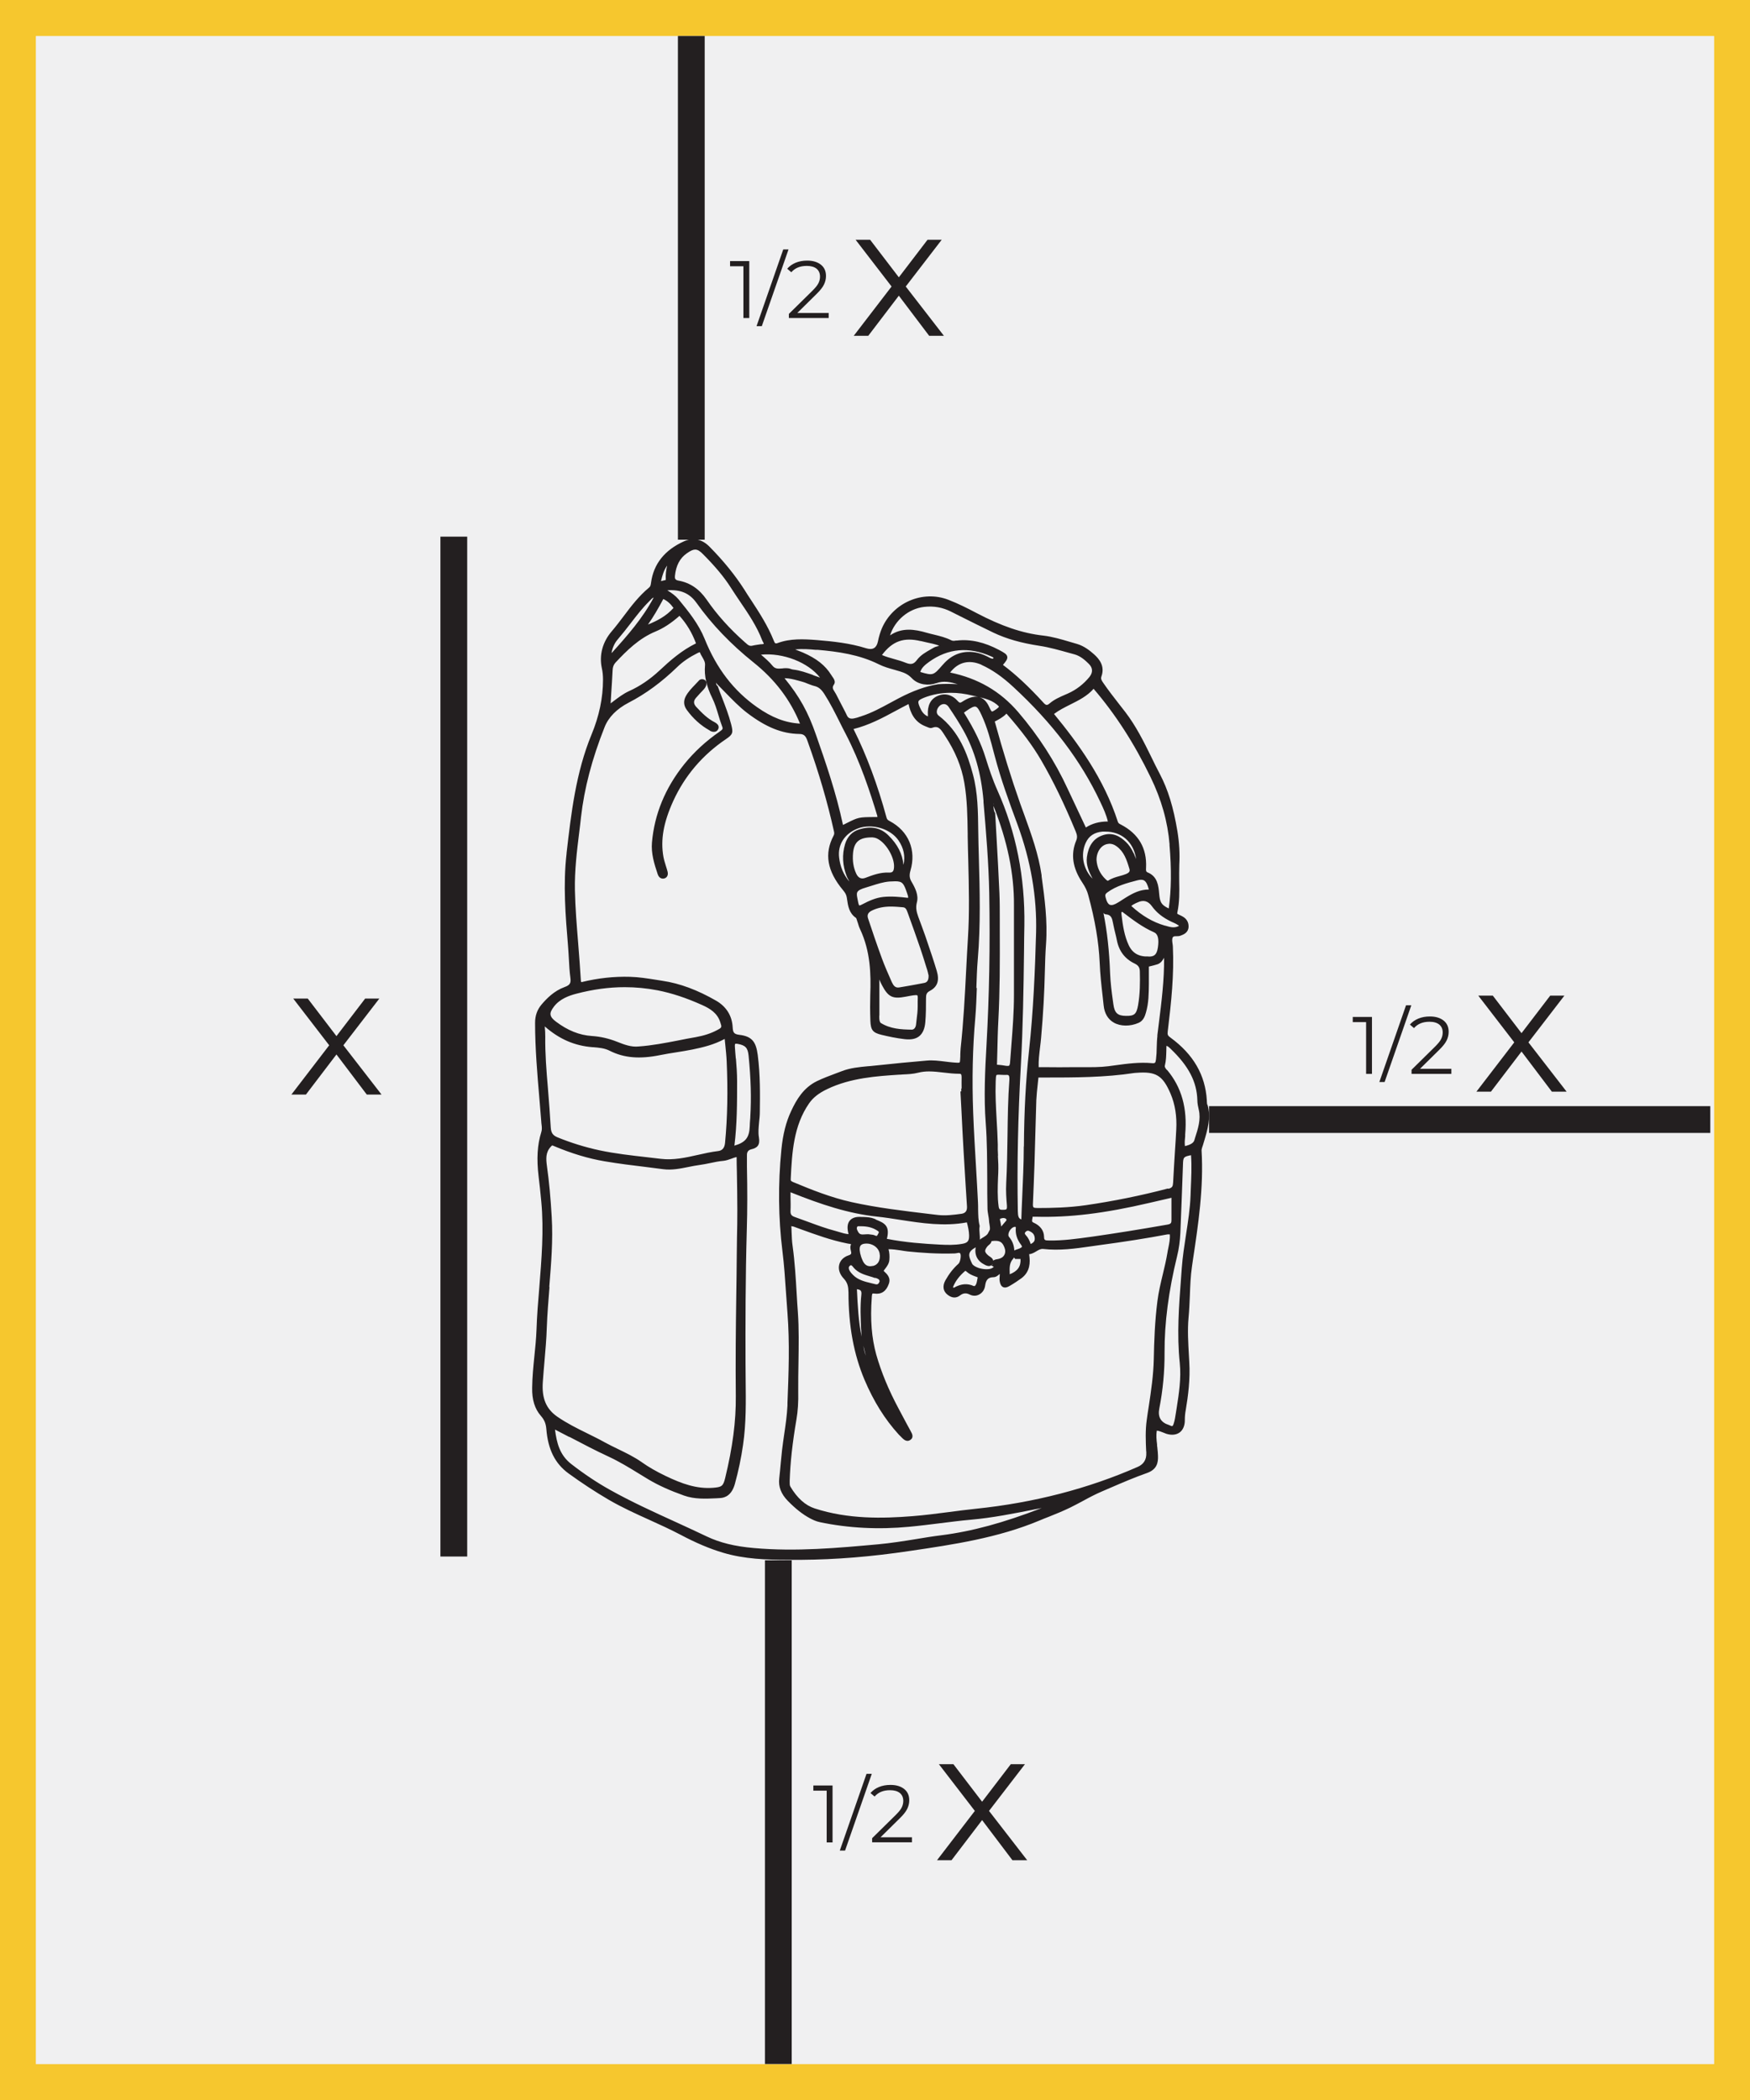 <?xml version="1.0" encoding="utf-8"?>
<svg xmlns="http://www.w3.org/2000/svg" fill="none" height="100%" overflow="visible" preserveAspectRatio="none" style="display: block;" viewBox="0 0 100 120" width="100%">
<rect x="0" y="0" width="100" height="120" fill="#808080" stroke="none"/>
<g id="Frame 86">
<g id="Group">
<g id="Group_2">
<path d="M98.976 1.029H1.024V118.971H98.976V1.029Z" fill="#F0F0F1" id="Vector"/>
<path d="M97.952 2.057V117.949H2.048V2.057H97.952ZM100 0H0V120H100V0Z" fill="#F6C72E" id="Vector_2"/>
</g>
<g id="Group_3">
<path d="M68.989 63.14C68.969 63.079 68.969 63.005 68.962 62.931V62.878C68.875 61.425 68.192 60.249 66.888 59.294C66.727 59.18 66.707 59.126 66.727 58.944C66.934 57.237 67.095 55.69 67.021 54.097C67.021 54.036 67.008 53.976 67.001 53.915C66.981 53.774 66.961 53.64 67.028 53.545C67.055 53.505 67.122 53.498 67.222 53.498C67.296 53.498 67.383 53.498 67.463 53.465C67.624 53.404 67.898 53.303 67.918 52.974C67.931 52.725 67.824 52.517 67.597 52.382C67.523 52.342 67.45 52.302 67.369 52.268L67.329 52.248C67.269 52.221 67.262 52.201 67.276 52.147C67.403 51.555 67.396 50.957 67.383 50.379C67.383 50.056 67.376 49.72 67.389 49.397C67.423 48.799 67.389 48.167 67.282 47.508C67.055 46.136 66.747 45.121 66.265 44.207C66.098 43.897 65.944 43.575 65.79 43.259C65.362 42.385 64.913 41.484 64.304 40.69C64.191 40.542 64.077 40.394 63.963 40.253C63.655 39.857 63.334 39.446 63.039 39.016C62.939 38.868 62.892 38.788 62.939 38.653C63.153 38.055 62.805 37.651 62.524 37.396C62.283 37.181 61.955 36.918 61.547 36.797C61.407 36.757 61.273 36.717 61.132 36.676C60.637 36.529 60.129 36.38 59.62 36.32C58.415 36.186 57.231 35.782 55.785 35.022C55.29 34.76 54.755 34.491 54.199 34.276C52.72 33.698 51.014 34.444 50.385 35.923C50.298 36.139 50.224 36.367 50.164 36.67C50.124 36.851 50.05 36.972 49.943 37.033C49.836 37.1 49.682 37.1 49.501 37.046C48.565 36.75 47.587 36.65 46.677 36.575C45.908 36.515 45.158 36.481 44.442 36.744C44.302 36.797 44.275 36.764 44.208 36.589C43.873 35.755 43.385 35.002 42.91 34.276C42.783 34.088 42.662 33.9 42.542 33.705C42.013 32.878 41.364 32.071 40.547 31.244C40.119 30.807 39.617 30.699 39.095 30.928C37.984 31.425 37.342 32.225 37.201 33.308C37.181 33.456 37.161 33.516 37.088 33.577C36.519 34.047 36.07 34.632 35.642 35.204C35.421 35.493 35.2 35.789 34.959 36.071C34.431 36.683 34.23 37.436 34.391 38.182C34.438 38.391 34.458 38.606 34.458 38.841C34.458 39.877 34.237 40.926 33.802 41.974C32.905 44.146 32.637 46.486 32.376 48.745V48.772C32.169 50.554 32.316 52.322 32.457 54.036C32.477 54.272 32.49 54.514 32.504 54.749C32.524 55.126 32.544 55.522 32.597 55.905C32.631 56.188 32.557 56.295 32.263 56.403C31.667 56.618 31.239 57.055 30.938 57.411C30.697 57.701 30.576 58.037 30.576 58.447C30.576 59.906 30.703 61.378 30.824 62.797C30.857 63.227 30.897 63.664 30.931 64.101C30.931 64.148 30.938 64.195 30.944 64.243C30.964 64.397 30.978 64.552 30.931 64.693C30.703 65.419 30.657 66.219 30.777 67.221C30.831 67.665 30.884 68.142 30.931 68.666C31.085 70.307 30.944 71.968 30.817 73.575C30.75 74.368 30.683 75.181 30.657 75.988C30.636 76.493 30.59 77.004 30.536 77.501C30.476 78.093 30.416 78.698 30.409 79.303C30.395 79.989 30.563 80.513 30.904 80.903C31.105 81.132 31.192 81.34 31.219 81.656C31.312 82.826 31.714 83.633 32.49 84.198C33.26 84.756 34.009 85.246 34.779 85.697C35.528 86.134 36.325 86.497 37.101 86.847C37.697 87.116 38.312 87.398 38.901 87.707C39.764 88.165 40.554 88.501 41.324 88.729C42.542 89.092 43.8 89.133 45.031 89.133C45.232 89.133 45.433 89.133 45.633 89.133H45.794C47.748 89.119 49.776 88.958 52.018 88.622C54.48 88.259 57.023 87.882 59.399 86.887C59.573 86.813 59.754 86.739 59.934 86.672C60.343 86.51 60.764 86.336 61.166 86.141C61.413 86.02 61.661 85.885 61.902 85.757C62.243 85.569 62.605 85.381 62.966 85.226C63.14 85.152 63.314 85.079 63.481 85.004C64.15 84.715 64.84 84.42 65.529 84.177C66.111 83.976 66.185 83.586 66.171 83.196C66.171 83.055 66.151 82.907 66.138 82.772C66.138 82.719 66.125 82.665 66.118 82.611V82.537C66.084 82.268 66.058 82.013 66.105 81.75C66.225 81.764 66.332 81.804 66.446 81.851C66.513 81.878 66.586 81.905 66.653 81.932C66.961 82.026 67.229 81.992 67.423 81.844C67.61 81.697 67.711 81.441 67.704 81.132C67.704 80.937 67.724 80.749 67.757 80.574C67.891 79.774 68.019 78.819 67.958 77.824L67.938 77.461C67.898 76.748 67.851 76.008 67.918 75.282C67.958 74.872 67.972 74.449 67.992 74.039C68.012 73.487 68.032 72.922 68.112 72.378L68.166 72.001C68.474 69.964 68.788 67.86 68.661 65.742C68.661 65.675 68.681 65.614 68.701 65.547C68.714 65.513 68.721 65.486 68.734 65.453L68.801 65.231C69.002 64.558 69.216 63.859 68.996 63.113L68.989 63.14ZM66.68 61.143C66.593 61.042 66.54 60.968 66.566 60.881C66.633 60.612 66.64 60.336 66.647 60.067C66.647 59.966 66.647 59.865 66.653 59.765C66.734 59.778 66.787 59.832 66.867 59.906L66.901 59.94C67.925 60.921 68.393 61.822 68.42 62.871C68.42 63.066 68.467 63.254 68.5 63.409C68.634 63.967 68.453 64.511 68.286 65.029L68.246 65.164C68.192 65.338 67.958 65.433 67.711 65.493C67.684 65.298 67.704 65.117 67.724 64.928V64.821C67.858 63.328 67.517 62.125 66.693 61.143H66.68ZM67.416 77.898C67.503 78.758 67.369 79.626 67.236 80.473L67.189 80.769C67.162 80.957 67.128 81.172 67.061 81.374C67.041 81.434 67.015 81.481 66.988 81.488C66.954 81.502 66.901 81.475 66.874 81.461C66.847 81.448 66.814 81.434 66.794 81.428C66.334 81.284 66.151 80.973 66.245 80.493C66.453 79.431 66.553 78.355 66.546 77.286C66.54 75.585 66.774 73.783 67.262 71.786C67.369 71.356 67.43 70.899 67.45 70.442C67.503 69.157 67.55 67.88 67.597 66.582C67.61 66.132 67.617 66.098 68.059 66.011C68.106 66.656 68.072 67.308 68.045 67.94L68.032 68.303C68.005 69.063 67.885 69.823 67.771 70.562C67.677 71.181 67.577 71.82 67.53 72.459L67.49 73.017C67.369 74.61 67.242 76.257 67.416 77.891V77.898ZM65.502 82.947V83.021C65.52 83.402 65.357 83.669 65.014 83.821C62.183 85.065 59.078 85.872 55.765 86.215C55.25 86.269 54.728 86.336 54.226 86.403C53.544 86.49 52.834 86.585 52.138 86.638C50.452 86.773 48.471 86.82 46.55 86.195C46.015 86.02 45.553 85.603 45.165 84.951C45.118 84.87 45.125 84.776 45.125 84.662V84.615C45.158 83.586 45.279 82.47 45.513 81.098C45.593 80.627 45.627 80.13 45.613 79.484C45.613 78.94 45.613 78.389 45.627 77.858C45.64 76.916 45.66 75.941 45.593 74.987C45.566 74.644 45.546 74.301 45.526 73.958C45.473 73.05 45.419 72.116 45.292 71.201C45.252 70.939 45.245 70.663 45.232 70.368C45.232 70.267 45.225 70.173 45.218 70.065C45.272 70.072 45.312 70.085 45.352 70.092L45.754 70.24C46.611 70.549 47.487 70.872 48.404 71.053C48.424 71.053 48.451 71.06 48.477 71.067C48.518 71.067 48.611 71.087 48.632 71.1C48.632 71.1 48.632 71.114 48.618 71.141C48.571 71.248 48.598 71.363 48.618 71.457C48.658 71.618 48.672 71.679 48.477 71.739C48.203 71.833 48.016 72.022 47.956 72.264C47.889 72.526 47.982 72.815 48.21 73.057C48.437 73.299 48.477 73.521 48.484 73.85C48.484 75.753 48.785 77.387 49.401 78.846C49.923 80.076 50.559 81.098 51.355 81.972C51.389 82.006 51.422 82.04 51.456 82.073C51.476 82.093 51.502 82.113 51.522 82.14C51.623 82.241 51.803 82.429 52.018 82.281C52.239 82.134 52.111 81.912 52.051 81.804L52.038 81.777C51.884 81.502 51.737 81.219 51.589 80.944L51.349 80.493C50.766 79.404 50.351 78.389 50.07 77.4C49.809 76.452 49.722 75.417 49.816 74.139V74.112C49.823 74.039 49.829 73.951 49.856 73.924C49.87 73.911 49.91 73.911 49.963 73.918C50.358 73.978 50.639 73.79 50.786 73.373C50.92 73.017 50.693 72.808 50.512 72.64C50.512 72.64 50.499 72.627 50.492 72.627C50.519 72.58 50.552 72.532 50.592 72.485C50.693 72.351 50.8 72.203 50.82 72.008C50.84 71.786 50.827 71.585 50.773 71.383C51.007 71.383 51.235 71.416 51.462 71.45C51.596 71.47 51.737 71.497 51.87 71.51C52.6 71.585 53.57 71.659 54.554 71.625C54.601 71.625 54.648 71.611 54.694 71.605C54.822 71.578 54.842 71.585 54.875 71.638C54.935 71.739 54.875 72.122 54.768 72.216C54.487 72.465 54.246 72.768 54.025 73.158C53.845 73.481 53.885 73.783 54.146 73.985C54.4 74.186 54.648 74.193 54.868 74.018C55.036 73.891 55.21 73.871 55.404 73.971C55.591 74.065 55.785 74.065 55.953 73.971C56.14 73.877 56.267 73.682 56.294 73.46C56.341 73.124 56.475 72.99 56.762 72.983C56.916 72.983 57.017 72.889 57.097 72.822C57.11 72.808 57.117 72.801 57.13 72.795C57.13 72.842 57.13 72.896 57.124 72.949C57.117 73.03 57.11 73.111 57.124 73.205C57.151 73.386 57.217 73.501 57.318 73.548C57.418 73.595 57.539 73.575 57.686 73.487C57.974 73.319 58.181 73.178 58.375 73.037C58.877 72.66 58.87 72.116 58.817 71.732C58.817 71.712 58.817 71.692 58.803 71.672C58.964 71.652 59.098 71.578 59.218 71.504C59.352 71.423 59.466 71.356 59.606 71.369C60.53 71.477 61.447 71.349 62.33 71.221C62.471 71.201 62.611 71.181 62.752 71.161C64.211 70.966 65.509 70.764 66.713 70.536C66.747 70.536 66.794 70.536 66.847 70.536C66.867 70.798 66.814 71.053 66.76 71.322C66.74 71.416 66.72 71.51 66.707 71.605C66.64 72.001 66.546 72.405 66.453 72.788C66.332 73.292 66.205 73.817 66.138 74.348C65.991 75.498 65.951 76.627 65.93 77.676C65.91 78.577 65.777 79.491 65.643 80.365C65.603 80.621 65.562 80.876 65.529 81.132C65.442 81.744 65.469 82.349 65.496 82.94L65.502 82.947ZM42.046 60.491C42.026 60.262 42.006 60.034 41.993 59.805C41.986 59.684 42.006 59.657 42.013 59.65C42.013 59.65 42.046 59.63 42.154 59.65C42.595 59.731 42.729 59.872 42.776 60.316C42.91 61.647 42.937 62.75 42.876 63.785C42.876 63.859 42.87 63.933 42.863 64.001C42.856 64.121 42.843 64.243 42.843 64.364C42.816 65.002 42.609 65.278 41.966 65.466C42.12 64.236 42.12 62.992 42.12 61.782C42.12 61.345 42.087 60.908 42.053 60.491H42.046ZM35.696 56.41C36.331 56.41 36.954 56.47 37.583 56.591C38.393 56.753 39.196 57.015 40.126 57.432C40.561 57.627 40.989 57.882 41.156 58.407C41.257 58.709 41.257 58.716 40.976 58.864C40.628 59.052 40.226 59.18 39.751 59.267C39.416 59.321 39.089 59.388 38.754 59.455C38.018 59.597 37.262 59.745 36.499 59.798C36.07 59.845 35.669 59.691 35.261 59.529C34.785 59.341 34.317 59.233 33.822 59.2C33.106 59.153 32.437 58.884 31.761 58.373C31.573 58.232 31.48 58.111 31.459 57.983C31.439 57.862 31.506 57.714 31.654 57.519C31.988 57.082 32.51 56.894 32.925 56.786C33.875 56.537 34.785 56.41 35.696 56.41ZM37.737 60.289C38.031 60.229 38.332 60.181 38.627 60.135C38.935 60.087 39.256 60.034 39.564 59.973C40.186 59.845 40.802 59.697 41.411 59.368C41.424 59.476 41.431 59.59 41.444 59.691C41.478 60.027 41.511 60.343 41.525 60.666C41.598 62.326 41.571 63.846 41.431 65.311C41.404 65.594 41.272 65.749 41.036 65.775C40.641 65.823 40.246 65.91 39.865 65.997C39.182 66.152 38.473 66.307 37.757 66.219C37.489 66.186 37.221 66.159 36.954 66.125C36.07 66.024 35.154 65.923 34.27 65.735C33.42 65.554 32.611 65.298 31.854 64.989C31.593 64.881 31.493 64.733 31.473 64.444C31.459 64.249 31.446 64.054 31.433 63.859C31.419 63.684 31.413 63.51 31.399 63.342C31.372 62.945 31.339 62.541 31.306 62.145C31.225 61.19 31.145 60.195 31.158 59.22C31.158 59.052 31.152 58.884 31.132 58.689C31.132 58.675 31.132 58.669 31.132 58.655C31.962 59.381 32.831 59.758 33.855 59.839H33.889C34.21 59.865 34.545 59.892 34.832 60.04C35.656 60.457 36.552 60.531 37.737 60.289ZM31.386 73.541C31.493 72.23 31.607 70.872 31.526 69.527C31.466 68.478 31.379 67.523 31.252 66.623C31.199 66.219 31.172 65.856 31.473 65.527C31.533 65.459 31.56 65.453 31.56 65.453C31.56 65.453 31.607 65.466 31.647 65.486C32.684 65.923 33.635 66.206 34.551 66.36C35.348 66.495 36.157 66.596 36.947 66.69C37.262 66.73 37.576 66.77 37.891 66.811C38.393 66.878 38.874 66.777 39.343 66.683C39.55 66.643 39.771 66.596 39.985 66.569C40.186 66.542 40.387 66.502 40.581 66.461C40.828 66.407 41.09 66.354 41.337 66.334C41.491 66.32 41.632 66.266 41.772 66.219C41.879 66.179 41.98 66.138 42.093 66.118C42.093 66.407 42.1 66.69 42.107 66.972C42.12 67.725 42.133 68.438 42.133 69.157C42.133 69.682 42.127 70.213 42.113 70.724C42.113 71.073 42.1 71.43 42.1 71.779C42.093 72.526 42.087 73.265 42.073 74.012C42.046 75.901 42.026 77.851 42.046 79.774C42.06 81.213 41.866 82.698 41.438 84.46C41.324 84.937 41.23 84.978 40.735 85.018C39.811 85.085 38.981 84.796 38.018 84.332C37.502 84.083 37.068 83.835 36.679 83.559C36.251 83.256 35.776 83.028 35.321 82.806C35.053 82.678 34.785 82.544 34.525 82.403C34.203 82.221 33.862 82.06 33.541 81.898C32.965 81.616 32.376 81.32 31.841 80.95C31.205 80.507 30.951 79.895 31.018 78.967C31.045 78.577 31.078 78.194 31.112 77.804C31.165 77.172 31.225 76.526 31.245 75.881C31.272 75.101 31.339 74.308 31.399 73.541H31.386ZM32.55 82.113C33.307 82.51 34.023 82.887 34.765 83.23C35.374 83.512 35.95 83.862 36.505 84.204C36.693 84.319 36.88 84.433 37.068 84.547C37.636 84.883 38.279 85.173 39.089 85.462C39.697 85.677 40.327 85.643 40.936 85.616L41.15 85.603C41.438 85.589 41.812 85.442 41.993 84.796C42.194 84.063 42.354 83.317 42.461 82.557C42.642 81.327 42.622 80.07 42.609 78.859C42.609 78.55 42.602 78.247 42.602 77.938C42.595 75.82 42.595 73.03 42.675 70.24C42.709 69.13 42.709 67.967 42.682 66.676C42.682 66.582 42.682 66.488 42.682 66.394C42.682 66.273 42.682 66.152 42.682 66.031C42.675 65.829 42.749 65.722 42.93 65.675C43.264 65.594 43.445 65.453 43.365 64.982C43.318 64.706 43.351 64.411 43.378 64.108C43.398 63.926 43.418 63.738 43.418 63.557C43.432 62.548 43.445 61.405 43.298 60.276C43.204 59.59 43.017 59.22 42.247 59.133C41.919 59.092 41.886 58.985 41.866 58.696C41.832 58.044 41.504 57.519 40.922 57.183C39.858 56.571 38.854 56.194 37.857 56.047C37.73 56.026 37.603 56.006 37.476 55.986C37.001 55.912 36.505 55.831 36.004 55.818C35.093 55.791 34.163 55.892 33.233 56.121C33.193 56.1 33.193 56.08 33.193 56.033C33.153 55.327 33.092 54.608 33.039 53.909C32.959 52.907 32.872 51.878 32.852 50.856C32.831 49.747 32.965 48.631 33.099 47.555C33.133 47.266 33.173 46.983 33.2 46.694C33.387 45.047 33.828 43.366 34.545 41.558C34.772 40.979 35.241 40.509 35.923 40.152C36.887 39.655 37.797 38.989 38.7 38.115C39.015 37.806 39.41 37.544 39.865 37.315C39.898 37.302 39.972 37.268 39.985 37.268C39.985 37.268 39.985 37.268 39.999 37.288C40.032 37.382 40.086 37.47 40.133 37.55C40.226 37.712 40.306 37.846 40.286 38.035C40.233 38.62 40.373 39.225 40.701 39.89C40.849 40.193 40.949 40.516 41.043 40.831C41.109 41.06 41.183 41.295 41.27 41.524C41.324 41.652 41.283 41.692 41.123 41.806C40.34 42.344 39.657 42.976 39.095 43.675C38.011 45.027 37.395 46.526 37.255 48.14C37.201 48.765 37.382 49.357 37.583 49.955C37.623 50.069 37.683 50.15 37.77 50.184C37.817 50.204 37.897 50.224 37.998 50.184C38.138 50.123 38.192 49.975 38.145 49.8C38.118 49.693 38.085 49.592 38.051 49.484C37.998 49.31 37.944 49.142 37.911 48.967C37.737 47.992 37.911 47.004 38.473 45.767C39.135 44.321 40.153 43.131 41.491 42.23C41.892 41.961 41.899 41.853 41.779 41.383C41.645 40.865 41.451 40.361 41.264 39.877C41.183 39.668 41.096 39.453 41.023 39.238L41.009 39.204L40.982 39.184C40.936 39.144 40.922 39.09 40.916 39.003L40.956 39.07L40.976 39.09C41.13 39.245 41.277 39.393 41.424 39.547C41.826 39.957 42.234 40.388 42.702 40.744C43.773 41.558 44.69 41.927 45.674 41.941C45.968 41.941 46.055 42.082 46.155 42.378C46.791 44.146 47.28 45.82 47.654 47.501C47.681 47.609 47.675 47.669 47.634 47.75C47.092 48.779 47.26 49.774 48.176 50.87C48.297 51.017 48.364 51.125 48.391 51.3L48.404 51.394C48.458 51.764 48.518 52.187 48.919 52.456C48.933 52.47 48.953 52.537 48.966 52.577C48.973 52.604 48.986 52.638 48.993 52.665C49.013 52.718 49.033 52.772 49.046 52.826C49.073 52.92 49.107 53.021 49.153 53.108C49.736 54.352 49.776 55.65 49.729 56.867C49.716 57.304 49.716 57.768 49.736 58.333C49.756 58.864 49.876 59.012 50.371 59.133C50.76 59.227 51.228 59.328 51.696 59.381C52.065 59.422 52.339 59.368 52.533 59.207C52.727 59.045 52.841 58.79 52.874 58.42C52.914 57.956 52.914 57.485 52.914 57.069C52.914 56.84 52.934 56.726 53.142 56.618C53.57 56.389 53.691 56.033 53.53 55.482C53.363 54.924 53.175 54.366 52.988 53.821L52.874 53.485C52.807 53.29 52.734 53.088 52.66 52.893C52.6 52.725 52.533 52.557 52.473 52.389C52.379 52.12 52.312 51.878 52.392 51.569C52.506 51.145 52.292 50.735 52.085 50.379C51.971 50.184 51.951 50.009 52.024 49.754C52.372 48.584 51.924 47.494 50.846 46.923C50.733 46.862 50.693 46.836 50.659 46.721C50.151 44.852 49.535 43.191 48.772 41.658C49.649 41.443 50.432 41.026 51.188 40.616C51.429 40.489 51.67 40.354 51.917 40.233C52.024 40.717 52.245 41.262 52.901 41.511C52.921 41.517 52.941 41.531 52.968 41.537C53.062 41.578 53.162 41.625 53.256 41.591C53.604 41.457 53.737 41.638 53.938 41.948L53.998 42.042C54.581 42.922 54.942 43.797 55.103 44.724C55.27 45.686 55.283 46.674 55.297 47.636V47.79C55.303 48.268 55.317 48.738 55.33 49.216C55.364 50.661 55.404 52.154 55.31 53.613C55.27 54.218 55.243 54.823 55.21 55.428C55.136 56.894 55.056 58.407 54.895 59.892C54.882 60.02 54.882 60.141 54.875 60.262V60.363C54.868 60.531 54.862 60.686 54.835 60.713C54.802 60.74 54.628 60.726 54.474 60.713C54.313 60.699 54.152 60.679 53.992 60.659C53.657 60.619 53.303 60.572 52.955 60.605C52.058 60.679 51.114 60.773 49.896 60.901C49.796 60.914 49.696 60.921 49.595 60.928C49.1 60.975 48.585 61.022 48.103 61.21C47.989 61.251 47.875 61.298 47.761 61.338C47.407 61.472 47.039 61.607 46.691 61.775C45.914 62.151 45.513 62.837 45.218 63.469C44.917 64.101 44.737 64.814 44.65 65.701C44.456 67.658 44.476 69.601 44.71 71.49C44.81 72.29 44.864 73.104 44.917 73.897C44.944 74.274 44.971 74.65 44.998 75.027C45.132 76.748 45.065 78.496 44.998 80.184V80.318C44.971 80.87 44.891 81.428 44.81 81.966C44.77 82.261 44.723 82.557 44.69 82.853C44.663 83.095 44.643 83.344 44.616 83.586C44.589 83.875 44.563 84.177 44.529 84.473C44.469 84.944 44.63 85.368 45.024 85.771C45.466 86.221 45.868 86.537 46.282 86.759C46.437 86.84 46.624 86.934 46.851 86.981C48.477 87.324 50.197 87.412 51.971 87.243C52.54 87.19 53.115 87.116 53.671 87.048C54.266 86.975 54.875 86.894 55.484 86.84C56.722 86.732 57.947 86.484 59.138 86.248C59.265 86.221 59.399 86.195 59.526 86.174C57.331 87.022 55.544 87.506 53.804 87.728C53.316 87.788 52.814 87.869 52.339 87.949C51.636 88.064 50.913 88.178 50.191 88.245C47.882 88.454 45.493 88.675 43.084 88.46C41.986 88.366 41.123 88.151 40.38 87.795C39.785 87.512 39.175 87.23 38.587 86.961C37.349 86.396 36.064 85.811 34.852 85.132C34.13 84.729 33.407 84.251 32.644 83.66C31.988 83.149 31.814 82.47 31.714 81.69C31.982 81.831 32.249 81.972 32.517 82.107L32.55 82.113ZM52.814 34.679C53.356 34.619 53.851 34.706 54.326 34.942L54.808 35.184C55.451 35.507 56.113 35.836 56.769 36.152C57.519 36.508 58.355 36.744 59.406 36.905C59.981 36.992 60.557 37.16 61.119 37.315L61.413 37.396C61.748 37.49 62.022 37.739 62.223 37.94C62.451 38.169 62.457 38.425 62.257 38.68C61.922 39.09 61.507 39.413 61.025 39.628L60.871 39.695C60.563 39.83 60.249 39.964 59.981 40.193C59.834 40.321 59.767 40.314 59.613 40.139C58.783 39.231 58.047 38.545 57.311 37.994C57.485 37.792 57.579 37.665 57.559 37.53C57.532 37.376 57.378 37.295 57.09 37.14C56.254 36.697 55.464 36.515 54.688 36.602H54.628C54.52 36.623 54.447 36.629 54.36 36.589C54.045 36.428 53.711 36.347 53.383 36.266C53.242 36.233 53.102 36.199 52.961 36.159C52.272 35.957 51.542 35.843 50.86 36.307C51.134 35.446 51.917 34.78 52.814 34.679ZM66.827 48.254C66.948 49.673 66.934 50.843 66.787 51.912C66.345 51.71 66.278 51.535 66.238 51.065C66.198 50.627 66.151 50.083 65.582 49.854C65.489 49.814 65.475 49.76 65.489 49.579C65.542 48.469 65.061 47.642 64.05 47.118C63.943 47.064 63.903 47.037 63.876 46.956C63.086 44.502 61.601 42.465 60.229 40.798C60.523 40.576 60.851 40.415 61.172 40.253C61.641 40.018 62.129 39.776 62.491 39.359C63.749 40.825 64.813 42.479 65.75 44.415C66.372 45.699 66.727 46.956 66.834 48.268L66.827 48.254ZM49.475 77.468C49.408 77.286 49.361 77.104 49.341 76.909L49.475 77.468ZM49.214 75.988C49.214 76.116 49.227 76.244 49.234 76.378C49.06 75.531 49.013 74.671 48.966 73.669C49.073 73.682 49.147 73.709 49.18 73.749C49.22 73.796 49.234 73.871 49.22 73.985C49.147 74.657 49.18 75.329 49.207 75.982L49.214 75.988ZM56.776 72.405C56.776 72.405 56.736 72.438 56.689 72.465C56.535 72.553 56.214 72.546 55.932 72.459C55.732 72.391 55.584 72.297 55.544 72.203C55.33 71.746 55.27 71.551 55.752 71.275C55.678 71.732 55.859 72.075 56.294 72.284C56.367 72.317 56.515 72.391 56.642 72.304L56.776 72.385C56.776 72.385 56.782 72.398 56.789 72.405H56.776ZM55.792 56.457C55.812 55.919 55.825 55.368 55.872 54.83C56.04 52.86 55.986 50.856 55.932 48.92L55.913 48.227C55.906 47.965 55.906 47.703 55.899 47.447C55.886 46.398 55.879 45.309 55.598 44.26C55.29 43.097 54.815 41.793 53.637 40.892C53.577 40.845 53.537 40.778 53.53 40.697C53.523 40.583 53.57 40.462 53.671 40.354C53.744 40.28 53.838 40.233 53.932 40.233C53.938 40.233 53.945 40.233 53.958 40.233C54.052 40.24 54.132 40.294 54.193 40.374C54.547 40.892 54.822 41.329 55.056 41.746C55.692 42.882 56.066 44.193 56.2 45.753V45.834C56.347 47.541 56.495 49.303 56.528 51.038C56.582 54.083 56.528 56.907 56.374 59.664C56.287 61.197 56.214 62.696 56.327 64.168C56.408 65.238 56.408 66.327 56.414 67.376C56.414 67.927 56.414 68.498 56.428 69.056C56.428 69.198 56.455 69.325 56.475 69.453C56.495 69.554 56.508 69.648 56.515 69.742C56.515 69.809 56.528 69.877 56.541 69.951C56.562 70.065 56.575 70.173 56.562 70.273L56.441 70.502C56.374 70.589 56.281 70.65 56.18 70.71C56.127 70.744 56.073 70.771 56.026 70.805L56.02 70.811L55.993 70.852C55.993 70.731 55.993 70.616 55.979 70.502C55.966 70.354 55.953 70.213 55.979 70.078V70.058V70.038C55.899 69.736 55.899 69.433 55.892 69.11C55.892 68.983 55.892 68.855 55.886 68.727C55.852 68.041 55.812 67.362 55.772 66.676C55.712 65.668 55.651 64.626 55.611 63.604C55.538 61.688 55.578 59.899 55.732 58.151C55.779 57.586 55.799 57.015 55.819 56.457H55.792ZM53.022 40.865C53.022 40.865 53.022 40.912 53.022 40.939C52.787 40.838 52.667 40.657 52.56 40.408C52.486 40.233 52.459 40.132 52.486 40.072C52.513 40.005 52.607 39.951 52.801 39.87C53.282 39.682 53.791 39.588 54.326 39.588C54.728 39.588 55.143 39.641 55.584 39.749C55.651 39.762 55.725 39.783 55.792 39.796C56.281 39.91 56.742 40.011 57.084 40.374C57.063 40.428 57.01 40.468 56.936 40.522C56.883 40.556 56.729 40.67 56.682 40.657C56.635 40.643 56.555 40.462 56.528 40.401C56.394 40.105 56.214 39.917 55.986 39.843C55.732 39.762 55.431 39.83 55.083 40.038L55.029 40.072C54.882 40.166 54.848 40.186 54.741 40.072C54.413 39.695 53.985 39.581 53.563 39.776C53.169 39.951 52.988 40.321 53.022 40.872V40.865ZM56.702 72.223C56.702 72.223 56.709 72.27 56.722 72.29L56.689 72.25C56.689 72.25 56.702 72.23 56.709 72.223H56.702ZM58.502 65.507C58.502 66.502 58.449 67.51 58.409 68.485C58.389 68.882 58.375 69.285 58.362 69.682C58.201 69.628 58.168 69.5 58.161 69.198C58.114 66.576 58.168 63.852 58.335 60.867C58.456 58.696 58.489 56.49 58.516 54.352C58.516 53.861 58.529 53.364 58.536 52.873C58.576 50.13 58.061 47.541 57.003 45.181C56.715 44.536 56.508 43.904 56.321 43.306C56.073 42.499 55.692 41.699 55.083 40.724C55.13 40.69 55.17 40.657 55.21 40.63C55.498 40.428 55.651 40.354 55.752 40.381C55.859 40.408 55.966 40.589 56.093 40.872C56.414 41.564 56.608 42.304 56.796 43.03L56.836 43.178C57.191 44.536 57.672 45.84 58.141 47.111C58.904 49.182 59.258 51.26 59.205 53.29C59.145 55.441 59.051 57.761 58.797 60.087C58.616 61.735 58.522 63.51 58.509 65.513L58.502 65.507ZM57.03 66.044C57.017 65.796 57.01 65.574 57.017 65.399C57.003 64.895 56.977 64.424 56.95 63.974C56.91 63.234 56.869 62.535 56.896 61.842V61.802C56.903 61.62 56.91 61.466 56.943 61.432C56.956 61.419 57.003 61.412 57.07 61.412C57.151 61.412 57.251 61.419 57.378 61.425C57.398 61.425 57.418 61.425 57.445 61.425C57.512 61.419 57.599 61.412 57.639 61.452C57.672 61.486 57.686 61.573 57.679 61.715C57.599 62.777 57.586 63.852 57.572 64.895C57.559 65.782 57.545 66.703 57.498 67.604C57.472 68.055 57.505 68.505 57.539 68.902C57.545 68.996 57.539 69.056 57.512 69.09C57.485 69.124 57.425 69.13 57.378 69.13C57.151 69.137 57.09 69.137 57.063 68.929C56.99 68.391 57.01 67.84 57.03 67.308L57.043 67.033C57.057 66.69 57.043 66.354 57.023 66.051L57.03 66.044ZM57.666 60.901C57.666 60.901 57.565 60.921 57.465 60.901C57.331 60.874 57.197 60.861 57.057 60.847C57.03 60.847 56.997 60.847 56.97 60.84C56.977 60.592 56.983 60.35 56.99 60.108C57.003 59.509 57.017 58.884 57.05 58.279C57.137 56.625 57.137 54.978 57.13 53.142C57.13 52.94 57.13 52.732 57.13 52.53C57.13 52.039 57.13 51.535 57.11 51.038C57.063 49.962 57.003 48.873 56.943 47.817C56.916 47.38 56.896 46.936 56.869 46.499V46.472L56.856 46.446C56.782 46.325 56.776 46.183 56.769 46.035V46.049C57.572 48.079 57.953 49.935 57.94 51.73C57.94 52.645 57.94 53.559 57.94 54.473C57.94 55.267 57.94 56.067 57.94 56.86C57.94 57.815 57.867 58.783 57.793 59.718C57.766 60.04 57.746 60.37 57.719 60.693C57.713 60.827 57.679 60.881 57.659 60.894L57.666 60.901ZM56.769 45.988V46.002C56.769 45.962 56.762 45.921 56.756 45.881C56.769 45.921 56.776 45.955 56.769 45.988ZM57.157 69.641C57.204 69.621 57.278 69.601 57.345 69.601C57.391 69.601 57.438 69.615 57.478 69.641C57.498 69.655 57.512 69.682 57.512 69.702C57.512 69.729 57.505 69.756 57.478 69.776C57.398 69.87 57.318 69.957 57.224 70.072L57.211 70.085C57.197 69.984 57.184 69.897 57.164 69.809L57.151 69.762C57.151 69.762 57.13 69.662 57.151 69.635L57.157 69.641ZM56.756 72.042C56.749 71.975 56.702 71.894 56.575 71.813C56.548 71.793 56.521 71.779 56.495 71.759C56.361 71.652 56.301 71.564 56.294 71.49C56.294 71.416 56.334 71.329 56.434 71.208C56.455 71.188 56.481 71.168 56.501 71.147C56.562 71.1 56.642 71.026 56.662 70.919C57.13 70.858 57.271 70.973 57.391 71.269C57.458 71.43 57.458 71.585 57.391 71.706C57.331 71.826 57.211 71.907 57.05 71.941L56.983 71.954C56.896 71.968 56.803 71.988 56.749 72.048L56.756 72.042ZM57.907 71.907L57.934 71.88V71.847C57.934 71.847 57.96 71.88 57.974 71.894L58.007 71.941H58.315C58.342 72.371 58.148 72.64 57.699 72.815C57.699 72.808 57.699 72.795 57.699 72.788C57.686 72.452 57.672 72.156 57.907 71.914V71.907ZM57.96 71.457C57.947 71.154 57.846 70.899 57.652 70.67C57.612 70.623 57.612 70.522 57.652 70.415C57.719 70.246 57.867 70.112 57.987 70.105C57.987 70.105 57.987 70.105 57.994 70.105C58.014 70.105 58.027 70.105 58.041 70.119C58.047 70.126 58.047 70.139 58.047 70.152C58.014 70.502 58.108 70.818 58.348 71.134C58.382 71.181 58.402 71.221 58.395 71.242C58.395 71.262 58.348 71.322 58.108 71.396C58.061 71.41 58.007 71.43 57.96 71.457ZM58.583 70.415C58.643 70.354 58.683 70.327 58.736 70.327C58.763 70.327 58.783 70.327 58.817 70.347C59.018 70.435 59.105 70.542 59.125 70.724C59.145 70.899 59.091 70.993 58.897 71.087C58.837 70.905 58.757 70.724 58.609 70.569C58.556 70.509 58.542 70.462 58.589 70.415H58.583ZM58.991 69.641C58.998 69.608 59.004 69.574 59.004 69.527C59.004 69.527 59.018 69.527 59.031 69.527C59.051 69.527 59.084 69.527 59.105 69.527C59.131 69.527 59.151 69.527 59.178 69.527C61.099 69.581 63.106 69.339 65.69 68.734L66.941 68.445V68.761C66.941 69.103 66.941 69.413 66.941 69.722C66.941 69.883 66.908 69.944 66.707 69.978C65.094 70.26 63.749 70.475 62.477 70.657L62.33 70.677C61.554 70.784 60.751 70.899 59.955 70.885C59.714 70.885 59.66 70.872 59.66 70.67C59.653 70.314 59.439 70.031 59.058 69.863C58.964 69.823 58.964 69.783 58.991 69.635V69.641ZM50.05 69.682L49.956 69.641C49.762 69.561 49.542 69.547 49.334 69.541H49.234C48.919 69.514 48.692 69.588 48.558 69.749C48.424 69.91 48.397 70.152 48.477 70.475C48.477 70.489 48.484 70.509 48.491 70.522C48.303 70.509 48.13 70.455 47.949 70.401C47.875 70.381 47.795 70.354 47.721 70.334C47.213 70.2 46.711 70.018 46.222 69.836C45.955 69.736 45.694 69.641 45.426 69.547C45.225 69.48 45.165 69.393 45.172 69.198C45.185 68.929 45.178 68.653 45.172 68.364C45.172 68.283 45.172 68.209 45.172 68.129C46.952 68.841 48.484 69.346 50.11 69.52C50.559 69.567 51.02 69.641 51.462 69.709C52.687 69.897 53.952 70.092 55.25 69.85C55.324 70.132 55.37 70.354 55.377 70.583C55.384 70.919 55.297 71.026 54.962 71.08C54.541 71.154 54.112 71.141 53.711 71.121C52.801 71.073 51.73 71 50.679 70.791C50.873 70.031 50.525 69.883 50.044 69.689L50.05 69.682ZM50.017 73.017C50.177 73.07 50.251 73.104 50.264 73.212C50.244 73.285 50.211 73.346 50.164 73.373C50.13 73.393 50.09 73.4 50.037 73.386C49.956 73.366 49.87 73.346 49.789 73.326C49.394 73.232 49.02 73.138 48.739 72.849C48.665 72.775 48.611 72.707 48.571 72.647C48.437 72.432 48.531 72.358 48.571 72.324C48.591 72.304 48.611 72.297 48.625 72.297C48.651 72.297 48.692 72.324 48.759 72.412L48.785 72.445C49.046 72.741 49.381 72.835 49.709 72.936C49.796 72.963 49.883 72.983 49.963 73.017L49.997 73.03L50.017 73.017ZM49.642 70.529C49.642 70.529 49.595 70.529 49.568 70.529C49.522 70.529 49.468 70.529 49.421 70.536C49.234 70.549 49.133 70.549 49.046 70.408C48.973 70.28 48.939 70.206 48.973 70.126C48.993 70.072 49.006 70.065 49.14 70.072C49.167 70.072 49.187 70.072 49.207 70.072C49.562 70.072 49.849 70.146 50.09 70.294C50.238 70.381 50.231 70.401 50.204 70.462L50.184 70.495C50.117 70.636 50.104 70.643 50.01 70.603C49.923 70.562 49.836 70.549 49.742 70.542C49.709 70.542 49.675 70.536 49.635 70.529H49.642ZM49.87 72.338C49.582 72.405 49.388 72.29 49.267 71.968L49.254 71.941C49.24 71.9 49.22 71.853 49.207 71.813C49.113 71.524 49.1 71.316 49.16 71.201C49.194 71.141 49.247 71.107 49.334 71.08C49.394 71.067 49.455 71.06 49.522 71.06C49.675 71.06 49.829 71.107 49.956 71.188C50.124 71.295 50.231 71.45 50.264 71.625C50.264 71.659 50.271 71.699 50.278 71.732V71.766C50.278 71.981 50.218 72.264 49.87 72.344V72.338ZM54.929 62.205V62.367H54.882L54.942 63.496C54.982 64.263 55.016 65.036 55.063 65.802C55.096 66.394 55.136 66.986 55.17 67.577C55.196 68.034 55.23 68.492 55.257 68.949C55.27 69.191 55.165 69.328 54.942 69.359C54.5 69.419 54.032 69.48 53.584 69.426L53.075 69.366C51.623 69.191 50.117 69.016 48.665 68.693C47.487 68.431 46.376 67.987 45.346 67.557C45.198 67.497 45.178 67.463 45.185 67.389V67.349C45.259 65.87 45.339 64.337 46.236 63.046C46.463 62.723 46.778 62.468 47.273 62.232C48.611 61.587 50.13 61.493 51.349 61.412C51.429 61.412 51.509 61.405 51.589 61.398C51.877 61.385 52.178 61.372 52.466 61.298C52.673 61.244 52.881 61.224 53.088 61.224C53.363 61.224 53.644 61.257 53.932 61.291C54.213 61.325 54.514 61.358 54.802 61.358C54.835 61.358 54.889 61.358 54.915 61.385C54.935 61.412 54.949 61.459 54.949 61.54C54.942 61.761 54.949 61.983 54.949 62.199L54.929 62.205ZM55.859 73.037C55.852 73.07 55.846 73.111 55.839 73.151C55.812 73.292 55.792 73.413 55.698 73.487C55.692 73.487 55.678 73.487 55.665 73.487C55.658 73.487 55.651 73.487 55.638 73.487C55.283 73.326 54.922 73.353 54.527 73.575C54.514 73.581 54.487 73.595 54.474 73.575C54.46 73.561 54.454 73.541 54.474 73.507C54.608 73.191 54.828 72.902 55.143 72.633C55.15 72.633 55.156 72.62 55.163 72.62C55.176 72.62 55.196 72.633 55.243 72.674C55.391 72.808 55.558 72.875 55.739 72.943L55.779 72.956C55.779 72.956 55.852 72.983 55.866 72.99C55.866 72.99 55.866 73.003 55.866 73.03L55.859 73.037ZM66.747 67.913C65.188 68.324 63.608 68.64 62.049 68.868C61.079 69.009 60.075 69.03 59.299 69.03C59.185 69.03 59.091 69.023 59.058 68.989C59.031 68.962 59.018 68.895 59.024 68.801C59.058 68.061 59.084 67.329 59.111 66.589C59.125 66.118 59.138 65.641 59.151 65.17C59.172 64.404 59.192 63.631 59.218 62.864C59.232 62.568 59.265 62.266 59.299 61.95C59.312 61.829 59.325 61.701 59.339 61.573H59.707C61.393 61.573 63.133 61.573 64.833 61.311C64.86 61.311 64.887 61.311 64.913 61.304H64.94C66.058 61.217 66.439 61.452 66.888 62.494C67.148 63.106 67.256 63.785 67.215 64.552C67.195 64.955 67.169 65.359 67.142 65.755C67.102 66.36 67.068 66.966 67.035 67.577C67.021 67.799 66.988 67.873 66.754 67.934L66.747 67.913ZM56.736 37.631C56.702 37.645 56.642 37.631 56.588 37.604C56.321 37.456 56.093 37.362 55.866 37.308C55.083 37.134 54.413 37.362 53.885 37.974L53.865 37.994C53.343 38.593 53.323 38.62 52.587 38.398C52.667 38.142 52.874 37.981 53.095 37.819C54.172 37.046 55.364 36.939 56.642 37.51L56.682 37.53C56.682 37.53 56.769 37.564 56.776 37.597C56.762 37.631 56.742 37.638 56.729 37.645L56.736 37.631ZM56.087 37.994C56.682 38.263 57.264 38.66 57.907 39.258C60.135 41.316 61.761 43.46 62.872 45.82C63.06 46.217 63.214 46.553 63.307 46.943C62.812 46.943 62.404 47.057 62.049 47.286L61.755 46.661C61.5 46.123 61.253 45.598 61.005 45.067C60.289 43.514 59.339 42.042 58.188 40.697C57.164 39.5 55.886 38.761 54.293 38.431C54.748 37.833 55.377 37.678 56.087 37.987V37.994ZM62.618 51.038L62.638 51.071L62.658 51.058L62.678 51.044C62.678 51.044 62.651 51.058 62.645 51.065C62.638 51.051 62.625 51.038 62.625 51.031L62.618 51.038ZM63.354 48.214C63.521 48.207 63.669 48.254 63.816 48.368C64.224 48.671 64.378 49.108 64.539 49.653C64.572 49.774 64.552 49.861 64.331 49.949C64.217 49.995 64.097 50.029 63.97 50.063C63.756 50.123 63.535 50.184 63.334 50.318C63.3 50.338 63.287 50.345 63.173 50.238C62.859 49.935 62.685 49.565 62.658 49.135C62.658 48.644 62.959 48.241 63.354 48.221V48.214ZM65.034 57.438C64.94 57.949 64.826 58.057 64.351 58.05C63.869 58.05 63.689 57.889 63.622 57.391L63.595 57.196C63.521 56.679 63.455 56.141 63.434 55.616C63.388 54.346 63.267 53.223 63.053 52.167C63.086 52.208 63.133 52.248 63.194 52.248C63.501 52.275 63.548 52.463 63.608 52.779L63.628 52.88C63.655 53.028 63.695 53.176 63.729 53.324C63.762 53.458 63.796 53.593 63.822 53.734C63.943 54.352 64.284 54.796 64.833 55.058C65.054 55.166 65.134 55.287 65.134 55.542C65.148 56.114 65.148 56.786 65.034 57.432V57.438ZM64.779 48.758C64.652 48.483 64.512 48.274 64.331 48.106C64.043 47.831 63.582 47.501 62.953 47.75C62.471 47.938 62.196 48.342 62.109 48.974C62.049 49.444 62.236 49.834 62.431 50.211C61.902 49.673 61.728 48.839 62.042 48.16C62.223 47.763 62.538 47.562 62.999 47.521C63.06 47.521 63.113 47.521 63.173 47.521C63.622 47.521 64.017 47.663 64.324 47.925C64.646 48.207 64.853 48.604 64.92 49.088C64.88 48.98 64.833 48.866 64.786 48.758H64.779ZM63.421 51.703C63.321 51.663 63.234 51.522 63.173 51.266C63.14 51.139 63.167 51.078 63.274 50.997C63.789 50.621 64.398 50.459 64.987 50.305C65.067 50.285 65.141 50.271 65.201 50.271C65.268 50.271 65.328 50.285 65.375 50.312C65.489 50.379 65.569 50.533 65.65 50.829C65.148 50.829 64.753 51.031 64.338 51.286C64.251 51.34 64.164 51.394 64.084 51.448C64.023 51.488 63.963 51.529 63.903 51.562C63.689 51.697 63.535 51.744 63.428 51.703H63.421ZM65.65 54.655C65.087 54.682 64.713 54.473 64.498 54.009C64.257 53.492 64.164 52.934 64.084 52.248C64.07 52.14 64.084 52.12 64.11 52.107H64.124C64.137 52.107 64.15 52.12 64.197 52.154L64.231 52.181C64.726 52.557 65.288 52.987 65.951 53.277C66.165 53.371 66.238 53.653 66.165 54.144C66.098 54.581 65.937 54.662 65.636 54.662L65.65 54.655ZM50.251 58.023C50.251 57.311 50.251 56.605 50.251 55.892V55.852C50.251 55.872 50.251 55.899 50.251 55.946V55.973L50.304 56.1C50.338 56.174 50.371 56.248 50.412 56.322C50.76 56.974 51.014 57.096 51.75 56.954C52.065 56.894 52.366 56.833 52.419 56.88C52.453 56.907 52.446 57.069 52.439 57.223C52.439 57.304 52.439 57.398 52.439 57.506C52.439 57.748 52.413 58.003 52.379 58.245C52.366 58.346 52.359 58.44 52.346 58.541C52.332 58.682 52.252 58.837 52.105 58.837C51.502 58.83 50.873 58.797 50.318 58.447C50.244 58.346 50.244 58.225 50.244 58.084V58.037L50.251 58.023ZM50.98 56.161L50.94 56.074C50.753 55.65 50.559 55.213 50.398 54.776C50.11 53.989 49.836 53.189 49.602 52.477C49.539 52.288 49.604 52.145 49.796 52.046C50.151 51.865 50.525 51.804 50.907 51.804C51.134 51.804 51.368 51.824 51.596 51.844C51.757 51.858 51.797 51.965 51.87 52.16C52.138 52.9 52.372 53.559 52.587 54.184C52.714 54.561 52.834 54.944 52.948 55.314L52.975 55.394C53.008 55.502 53.035 55.616 53.048 55.684L53.062 55.731C53.075 56.067 52.941 56.141 52.814 56.168C52.513 56.228 52.205 56.282 51.904 56.336C51.737 56.363 51.563 56.396 51.395 56.423C51.201 56.457 51.081 56.376 50.98 56.154V56.161ZM51.891 51.307C51.435 51.253 50.96 51.206 50.478 51.253C50.037 51.3 49.649 51.481 49.301 51.663C49.147 51.744 49.113 51.744 49.1 51.737C49.093 51.737 49.066 51.703 49.033 51.535C49.026 51.488 49.013 51.441 49.006 51.394C48.926 51.004 48.899 50.89 49.461 50.722C49.582 50.688 49.696 50.648 49.809 50.614C50.151 50.507 50.478 50.399 50.833 50.372C50.96 50.365 51.067 50.359 51.161 50.359C51.569 50.359 51.643 50.48 51.824 51.011L51.844 51.071C51.877 51.165 51.904 51.233 51.891 51.3V51.307ZM48.933 49.935C48.765 49.579 48.705 49.189 48.745 48.745C48.806 48.106 49.107 47.851 49.816 47.851C49.829 47.851 49.843 47.851 49.863 47.851C49.923 47.858 50.017 47.871 50.09 47.904C50.606 48.126 51.121 48.974 51.087 49.552C51.074 49.794 51.001 49.874 50.786 49.861C50.304 49.841 49.876 50.002 49.448 50.164C49.22 50.249 49.049 50.173 48.933 49.935ZM51.623 49.404C51.569 48.799 51.288 48.247 50.766 47.736C50.325 47.299 49.776 47.185 49.1 47.394C48.698 47.515 48.417 47.81 48.29 48.234C48.109 48.846 48.143 49.451 48.384 50.076C48.411 50.137 48.437 50.197 48.471 50.251C48.491 50.291 48.518 50.332 48.531 50.372C48.203 49.989 48.009 49.525 47.949 48.994C47.862 48.268 48.263 47.636 49.006 47.346C49.22 47.259 49.448 47.225 49.689 47.225C50.338 47.225 51.007 47.528 51.349 48.032C51.643 48.469 51.737 48.926 51.63 49.404H51.623ZM50.144 46.688H49.977C49.066 46.694 49.053 46.701 48.377 47.037C48.317 47.071 48.243 47.104 48.17 47.138C47.782 45.303 47.173 43.548 46.63 41.995C46.175 40.684 45.694 39.816 44.83 38.754C45.091 38.754 45.346 38.821 45.6 38.888C45.674 38.909 45.747 38.929 45.821 38.949C45.928 38.976 46.035 39.016 46.142 39.063C46.269 39.11 46.396 39.164 46.53 39.198C46.798 39.258 46.952 39.419 47.112 39.668C47.44 40.179 47.715 40.731 47.982 41.262C48.089 41.484 48.203 41.699 48.317 41.921C49.167 43.554 49.729 45.289 50.13 46.614C50.13 46.634 50.137 46.661 50.137 46.688H50.144ZM37.027 35.688C37.342 35.244 37.61 34.774 37.904 34.229C38.132 34.337 38.312 34.498 38.486 34.74C38.071 35.211 37.529 35.486 37.027 35.688ZM37.462 36.085C37.911 35.897 38.339 35.621 38.828 35.191C39.229 35.634 39.544 36.152 39.771 36.764C38.948 37.167 38.285 37.752 37.683 38.317C37.141 38.821 36.559 39.218 35.943 39.493C35.622 39.641 35.348 39.85 35.08 40.051C35.02 40.099 34.953 40.146 34.893 40.193L34.926 39.641C34.953 39.204 34.986 38.754 35.006 38.303C35.013 38.108 35.067 37.974 35.18 37.853C35.816 37.174 36.519 36.475 37.462 36.085ZM66.138 59.187C66.111 59.415 66.105 59.637 66.098 59.859C66.098 60.081 66.084 60.303 66.058 60.524C66.031 60.733 66.011 60.767 65.837 60.753C65.121 60.686 64.411 60.78 63.729 60.874C63.595 60.894 63.461 60.908 63.327 60.928C62.852 60.988 62.357 60.982 61.882 60.982C61.654 60.982 61.42 60.982 61.193 60.982C60.758 60.988 60.322 60.988 59.861 60.982C59.694 60.982 59.526 60.982 59.352 60.982C59.339 60.612 59.386 60.242 59.432 59.845C59.453 59.664 59.479 59.476 59.493 59.287C59.613 57.929 59.68 56.692 59.707 55.495C59.72 54.998 59.734 54.46 59.774 53.929C59.867 52.631 59.694 51.334 59.52 50.076V50.016C59.346 48.819 58.937 47.689 58.542 46.593C58.462 46.372 58.382 46.15 58.301 45.928C57.793 44.489 57.318 42.956 56.843 41.228H56.849C57.063 41.114 57.311 40.993 57.512 40.778C58.395 41.786 59.011 42.613 59.493 43.44C60.182 44.623 60.825 45.955 61.467 47.508C61.547 47.703 61.574 47.844 61.5 48.026C61.172 48.812 61.286 49.599 61.855 50.446C62.016 50.688 62.123 50.91 62.183 51.139C62.578 52.591 62.785 53.821 62.839 55.011C62.865 55.663 62.939 56.329 63.013 56.968L63.066 57.459C63.113 57.909 63.314 58.245 63.642 58.433C64.023 58.655 64.585 58.662 65.067 58.447C65.342 58.326 65.429 58.05 65.482 57.862C65.643 57.317 65.643 56.759 65.65 56.221C65.65 56.067 65.65 55.905 65.65 55.751C65.65 55.616 65.65 55.489 65.65 55.347V55.233C65.65 55.233 65.703 55.22 65.73 55.213C65.87 55.179 66.011 55.146 66.151 55.099C66.345 55.025 66.439 54.87 66.519 54.729C66.533 55.986 66.372 57.257 66.218 58.487C66.192 58.722 66.158 58.951 66.131 59.187H66.138ZM39.791 34.438C40.688 35.695 41.759 36.811 43.05 37.846C44.288 38.835 45.158 39.984 45.714 41.349C44.877 41.302 44.108 41.006 43.258 40.408C41.926 39.473 40.942 38.196 40.266 36.508C39.918 35.648 39.343 34.942 38.781 34.256C38.607 34.047 38.393 33.893 38.132 33.731C38.888 33.678 39.403 33.9 39.791 34.438ZM64.907 51.609C64.907 51.609 64.967 51.582 65 51.569C65.331 51.407 65.605 51.479 65.823 51.784C66.091 52.154 66.446 52.436 66.941 52.671C66.975 52.685 67.008 52.705 67.048 52.718C67.155 52.766 67.249 52.813 67.336 52.873C67.356 52.887 67.363 52.9 67.369 52.9C67.369 52.9 67.356 52.92 67.316 52.934C67.082 53.041 66.854 52.974 66.606 52.9L66.546 52.887C65.877 52.692 65.255 52.329 64.646 51.77C64.726 51.697 64.813 51.656 64.907 51.609ZM52.613 36.629C52.727 36.656 52.841 36.683 52.961 36.71C53.196 36.757 53.43 36.811 53.664 36.892C53.624 36.918 53.577 36.932 53.523 36.945C53.463 36.959 53.41 36.979 53.349 37.013L53.209 37.093C52.914 37.261 52.607 37.429 52.392 37.718C52.212 37.961 52.051 37.994 51.737 37.866C51.522 37.779 51.302 37.718 51.087 37.658C50.86 37.591 50.619 37.53 50.398 37.429C51.001 36.629 51.65 36.401 52.62 36.636L52.613 36.629ZM53.49 39.043C53.938 38.882 54.306 38.976 54.728 39.097C54.36 39.077 53.992 39.07 53.61 39.097C52.901 39.211 52.185 39.467 51.349 39.904C51.201 39.984 51.047 40.065 50.9 40.146C50.365 40.435 49.816 40.737 49.227 40.926C49.194 40.939 49.16 40.953 49.12 40.959C49.066 40.979 49.013 41 48.959 41.013L48.819 41.047C48.614 41.096 48.475 41.047 48.404 40.899C48.377 40.845 48.344 40.778 48.31 40.704C48.197 40.482 48.083 40.267 47.969 40.045L47.775 39.668C47.748 39.621 47.721 39.581 47.695 39.534C47.587 39.366 47.541 39.278 47.654 39.117C47.768 38.956 47.648 38.781 47.554 38.653C47.534 38.626 47.514 38.599 47.501 38.572C47.159 38.021 46.664 37.631 45.881 37.288C45.74 37.228 45.6 37.174 45.439 37.113C45.854 37.066 46.242 37.1 46.61 37.134H46.731C47.882 37.234 49.1 37.403 50.218 37.961C50.499 38.102 50.806 38.189 51.101 38.27C51.215 38.303 51.328 38.337 51.442 38.371C51.703 38.451 51.904 38.545 52.111 38.761C52.486 39.157 53.088 39.184 53.483 39.043H53.49ZM46.463 38.572C46.082 38.438 45.727 38.31 45.339 38.263C45.292 38.263 45.245 38.243 45.198 38.23C45.105 38.189 45.004 38.182 44.904 38.182C44.837 38.182 44.77 38.182 44.703 38.196C44.456 38.216 44.295 38.223 44.154 38.055C43.96 37.813 43.726 37.618 43.485 37.409C44.757 37.288 46.182 37.853 46.858 38.72C46.718 38.673 46.59 38.626 46.456 38.579L46.463 38.572ZM43.499 36.811C43.331 36.838 43.151 36.858 42.983 36.898C42.829 36.932 42.736 36.858 42.602 36.73L42.575 36.71C41.685 35.923 40.969 35.123 40.387 34.276C39.959 33.657 39.437 33.301 38.781 33.18C38.58 33.147 38.553 33.059 38.567 32.911C38.627 32.32 38.848 31.889 39.263 31.607C39.457 31.472 39.597 31.405 39.724 31.405C39.871 31.405 40.005 31.493 40.186 31.681C40.882 32.38 41.384 32.985 41.765 33.584C41.933 33.846 42.107 34.108 42.281 34.364C42.756 35.063 43.251 35.789 43.559 36.602C43.572 36.636 43.586 36.663 43.606 36.697C43.633 36.737 43.646 36.77 43.646 36.797C43.599 36.804 43.552 36.811 43.505 36.818L43.499 36.811ZM38.045 33.14L37.77 33.207C37.85 32.871 37.938 32.568 38.125 32.32C38.058 32.575 38.031 32.844 38.045 33.14ZM34.946 37.302C35.006 36.986 35.127 36.737 35.301 36.535C35.555 36.239 35.796 35.93 36.03 35.627C36.365 35.191 36.706 34.747 37.101 34.357C37.121 34.337 37.141 34.316 37.161 34.296C37.215 34.236 37.268 34.175 37.355 34.142C36.726 35.325 35.87 36.3 34.959 37.308L34.946 37.302Z" fill="#231F20" id="Vector_3"/>
<path d="M40.561 41.753C40.641 41.8 40.721 41.82 40.795 41.82C40.895 41.82 40.982 41.773 41.029 41.685C41.076 41.605 41.069 41.531 41.056 41.49C41.023 41.376 40.909 41.309 40.822 41.262C40.427 41.06 40.119 40.751 39.791 40.401C39.624 40.22 39.617 40.058 39.771 39.877C39.851 39.783 39.938 39.688 40.019 39.601L40.159 39.453C40.246 39.366 40.34 39.258 40.367 39.11C40.38 39.03 40.367 38.956 40.32 38.902C40.293 38.868 40.24 38.821 40.146 38.814H40.126H40.106C40.099 38.814 40.092 38.814 40.079 38.814C40.039 38.821 39.992 38.835 39.952 38.875C39.878 38.956 39.805 39.03 39.731 39.11C39.537 39.312 39.33 39.52 39.189 39.783C39.048 40.045 39.062 40.314 39.242 40.562C39.597 41.053 40.039 41.457 40.561 41.746V41.753Z" fill="#231F20" id="Vector_4"/>
</g>
<path d="M25.932 30.666V88.944" id="Vector_5" stroke="#231F20" stroke-width="1.53"/>
<path d="M39.503 2.057V30.84" id="Vector_6" stroke="#231F20" stroke-width="1.53"/>
<path d="M44.476 89.16V117.943" id="Vector_7" stroke="#231F20" stroke-width="1.53"/>
<path d="M97.731 63.974H69.089" id="Vector_8" stroke="#231F20" stroke-width="1.53"/>
<path d="M20.96 62.548L19.226 60.255L17.48 62.548H16.65L18.811 59.731L16.757 57.062H17.587L19.226 59.207L20.866 57.062H21.676L19.621 59.731L21.803 62.548H20.96Z" fill="#231F20" id="Vector_9"/>
<g id="Group_4">
<path d="M53.095 19.189L51.362 16.896L49.615 19.189H48.785L50.947 16.372L48.892 13.702H49.722L51.362 15.847L53.001 13.702H53.811L51.757 16.372L53.938 19.189H53.095Z" fill="#231F20" id="Vector_10"/>
<g id="Group_5">
<path d="M42.816 14.913V18.174H42.481V15.215H41.718V14.919H42.816V14.913Z" fill="#231F20" id="Vector_11"/>
<path d="M44.757 14.254H45.058L43.532 18.637H43.231L44.757 14.254Z" fill="#231F20" id="Vector_12"/>
<path d="M47.353 17.878V18.174H45.078V17.938L46.423 16.614C46.59 16.445 46.711 16.304 46.771 16.177C46.831 16.056 46.858 15.928 46.858 15.807C46.858 15.612 46.791 15.464 46.664 15.356C46.53 15.249 46.343 15.195 46.102 15.195C45.72 15.195 45.426 15.316 45.218 15.558L44.984 15.356C45.111 15.208 45.272 15.094 45.466 15.013C45.66 14.933 45.881 14.892 46.129 14.892C46.456 14.892 46.718 14.973 46.912 15.128C47.106 15.282 47.199 15.498 47.199 15.773C47.199 15.941 47.159 16.103 47.086 16.257C47.012 16.412 46.871 16.593 46.664 16.795L45.56 17.884H47.34L47.353 17.878Z" fill="#231F20" id="Vector_13"/>
</g>
</g>
<g id="Group_6">
<path d="M88.677 62.38L86.944 60.087L85.197 62.38H84.367L86.529 59.563L84.474 56.894H85.304L86.944 59.038L88.583 56.894H89.393L87.339 59.563L89.52 62.38H88.677Z" fill="#231F20" id="Vector_14"/>
<g id="Group_7">
<path d="M78.398 58.104V61.365H78.063V58.407H77.3V58.111H78.398V58.104Z" fill="#231F20" id="Vector_15"/>
<path d="M80.345 57.445H80.647L79.121 61.829H78.82L80.345 57.445Z" fill="#231F20" id="Vector_16"/>
<path d="M82.935 61.069V61.365H80.66V61.13L82.005 59.805C82.172 59.637 82.293 59.496 82.353 59.368C82.413 59.247 82.44 59.119 82.44 58.998C82.44 58.803 82.373 58.655 82.246 58.548C82.112 58.44 81.925 58.386 81.684 58.386C81.302 58.386 81.008 58.507 80.8 58.749L80.566 58.548C80.693 58.4 80.854 58.285 81.048 58.205C81.242 58.124 81.463 58.084 81.71 58.084C82.038 58.084 82.299 58.164 82.493 58.319C82.688 58.474 82.781 58.689 82.781 58.965C82.781 59.133 82.741 59.294 82.668 59.449C82.594 59.603 82.453 59.785 82.246 59.987L81.142 61.076H82.922L82.935 61.069Z" fill="#231F20" id="Vector_17"/>
</g>
</g>
<g id="Group_8">
<path d="M57.853 106.298L56.12 104.005L54.373 106.298H53.544L55.705 103.481L53.651 100.811H54.48L56.12 102.956L57.76 100.811H58.569L56.515 103.481L58.696 106.298H57.853Z" fill="#231F20" id="Vector_18"/>
<g id="Group_9">
<path d="M47.574 102.022V105.282H47.239V102.324H46.477V102.028H47.574V102.022Z" fill="#231F20" id="Vector_19"/>
<path d="M49.515 101.363H49.816L48.29 105.746H47.989L49.515 101.363Z" fill="#231F20" id="Vector_20"/>
<path d="M52.111 104.98V105.276H49.836V105.04L51.181 103.716C51.349 103.548 51.469 103.407 51.529 103.279C51.589 103.158 51.616 103.03 51.616 102.909C51.616 102.714 51.549 102.566 51.422 102.459C51.288 102.351 51.101 102.297 50.86 102.297C50.478 102.297 50.184 102.418 49.977 102.66L49.742 102.459C49.87 102.311 50.03 102.196 50.224 102.116C50.418 102.035 50.639 101.995 50.887 101.995C51.215 101.995 51.476 102.075 51.67 102.23C51.864 102.385 51.957 102.6 51.957 102.875C51.957 103.043 51.917 103.205 51.844 103.359C51.77 103.514 51.63 103.696 51.422 103.897L50.318 104.987H52.098L52.111 104.98Z" fill="#231F20" id="Vector_21"/>
</g>
</g>
</g>
</g>
</svg>